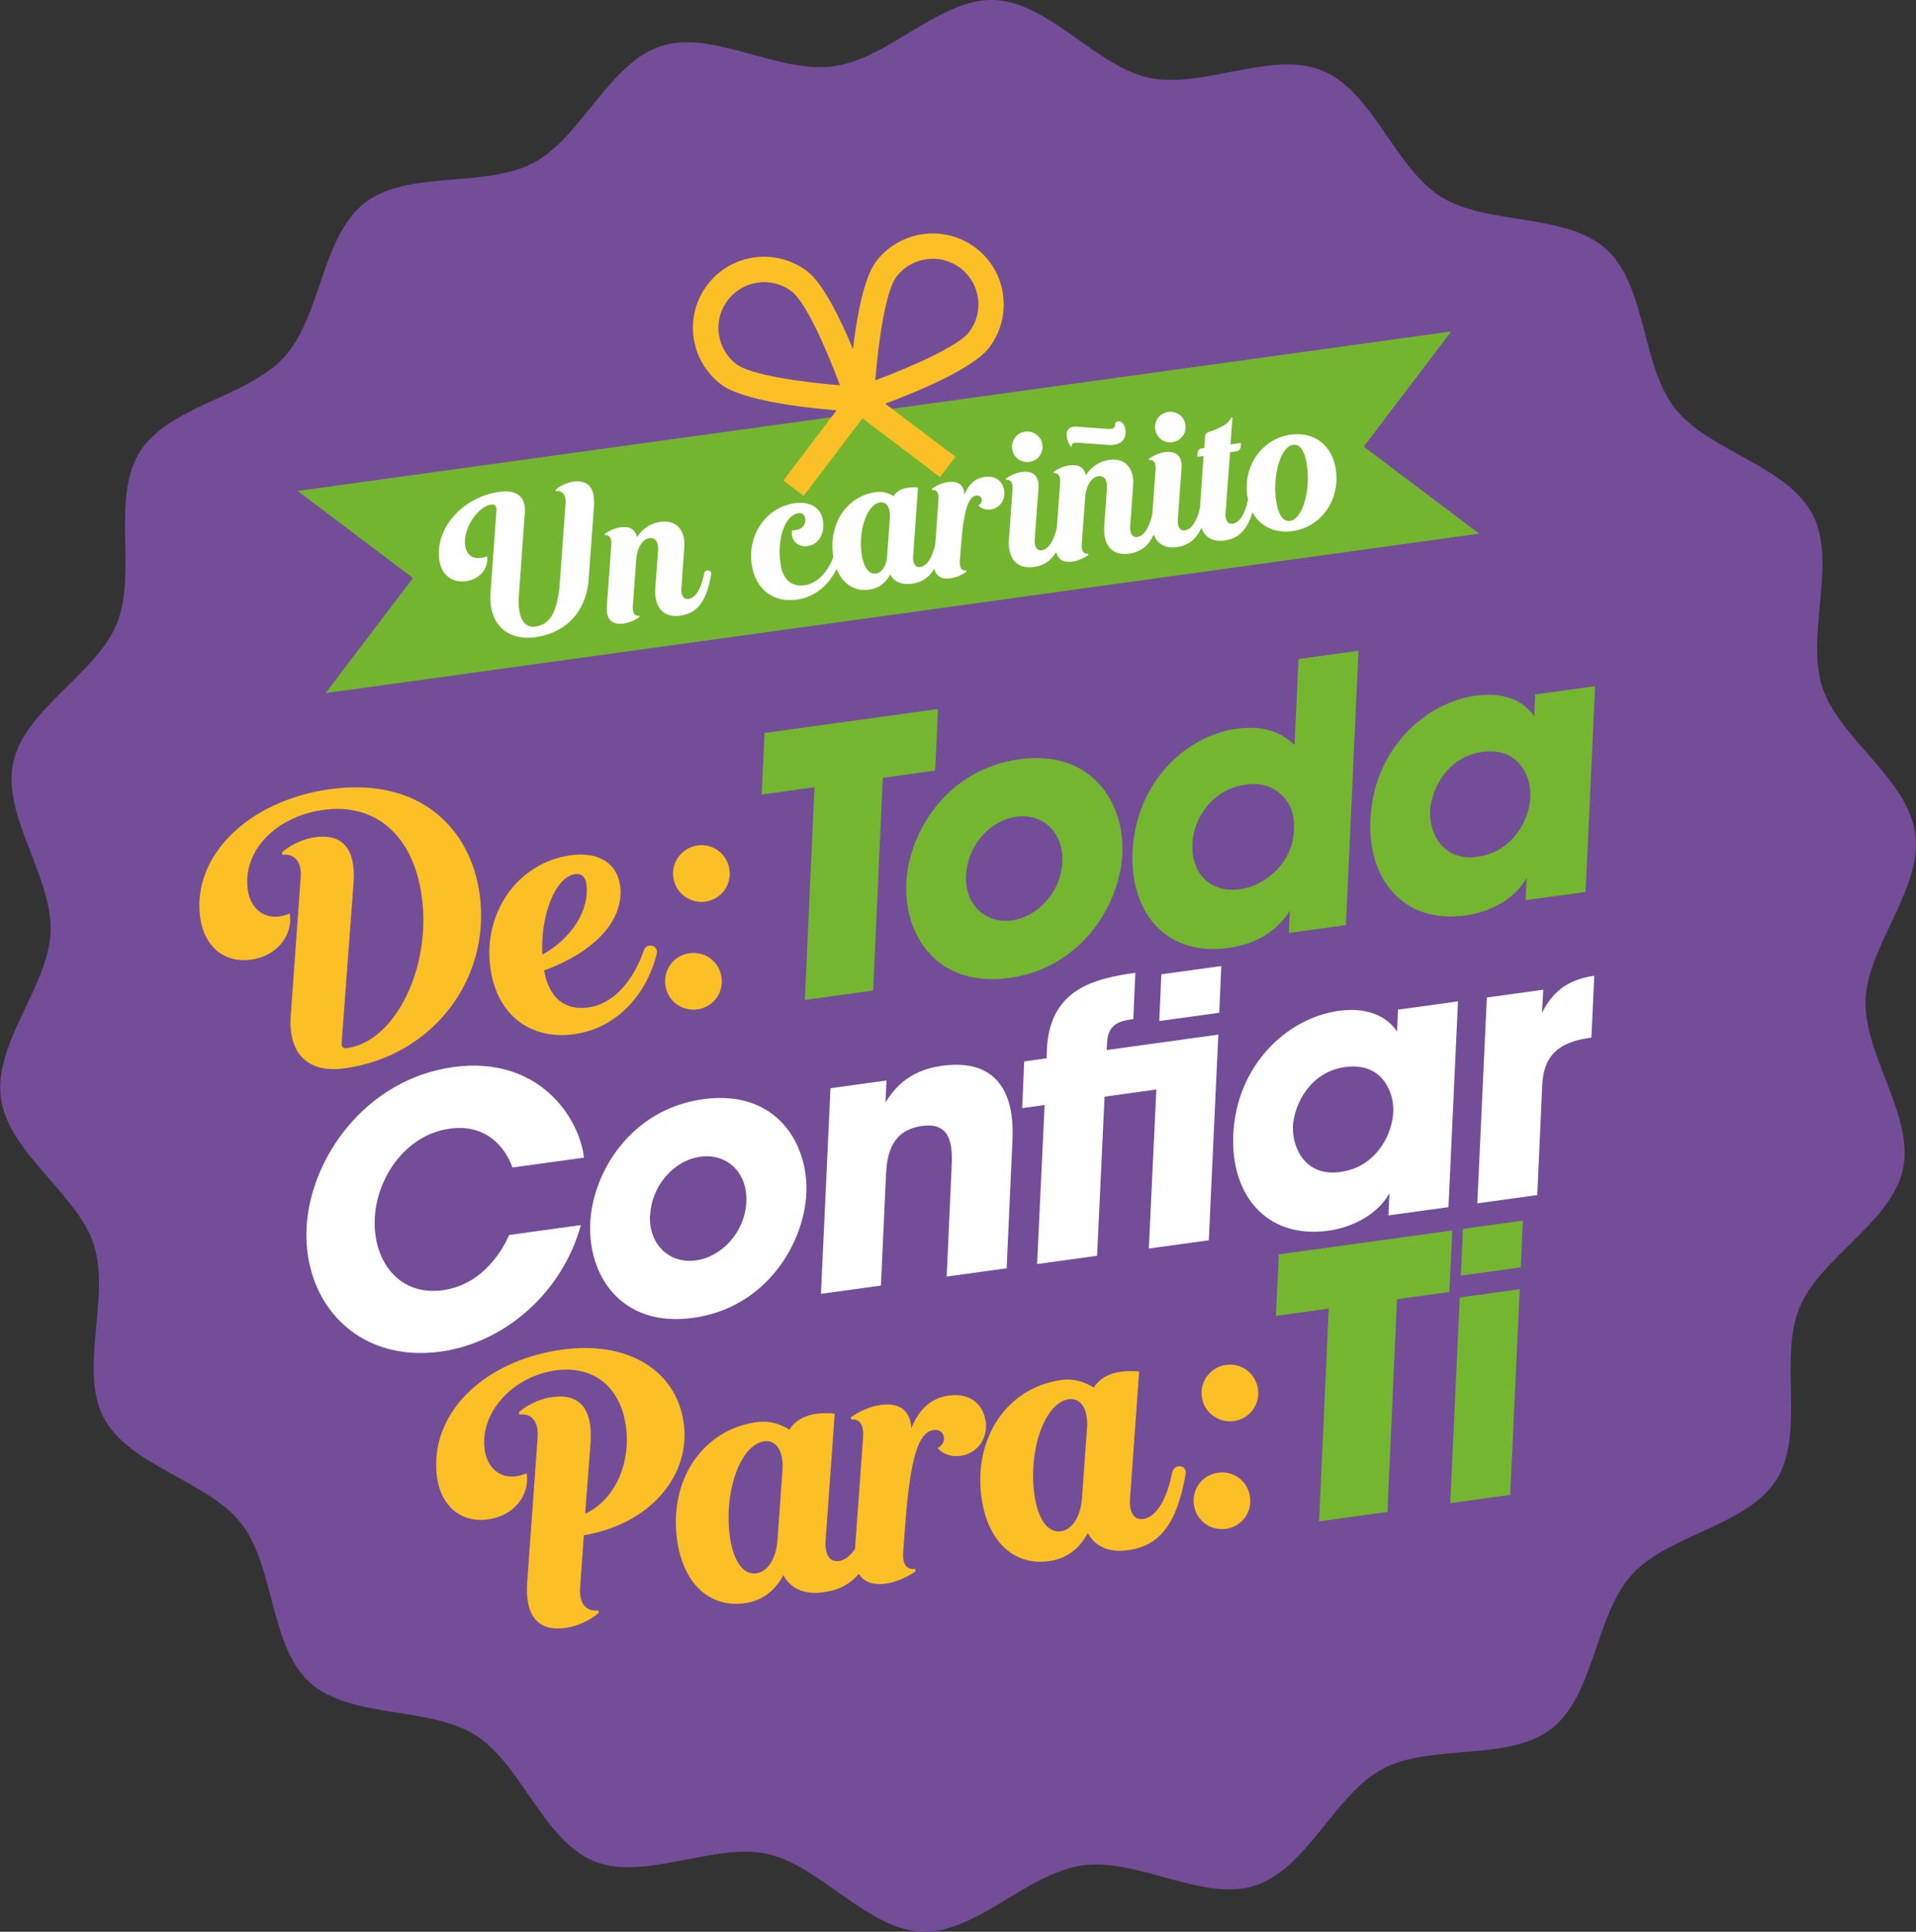 <?xml version="1.0" encoding="UTF-8"?>
<svg id="Capa_2" data-name="Capa 2" xmlns="http://www.w3.org/2000/svg" viewBox="0 0 227.2 229.08">
  <rect x="0" y="0" width="227.2" height="229.08" fill="#333333" stroke="none"/>
  <defs>
    <style>
      .cls-1 {
        fill: #74b630;
      }

      .cls-1, .cls-2, .cls-3, .cls-4, .cls-5 {
        stroke-width: 0px;
      }

      .cls-2 {
        fill: #fbc026;
      }

      .cls-3 {
        fill: #744d99;
      }

      .cls-4 {
        fill: #74b52f;
      }

      .cls-5 {
        fill: #fff;
      }
    </style>
  </defs>
  <g id="Capa_1-2" data-name="Capa 1">
    <g>
      <path class="cls-3" d="M227.11,98.84c.9,6.52-5.66,13.34-5.89,19.7-.24,6.54,5.78,13.82,4.44,20.08-1.37,6.37-9.87,10.53-12.29,16.48-2.45,6.01.71,14.92-2.72,20.38-3.44,5.48-12.85,6.49-17.18,11.29-4.32,4.79-4.38,14.25-9.5,18.24-5.07,3.95-14.25,1.7-20.01,4.75-5.66,2.99-8.95,11.86-15.18,13.86-6.06,1.95-13.9-3.32-20.42-2.41-6.52.9-12.64,8.09-19,7.86-6.54-.24-12.12-7.88-18.38-9.22-6.37-1.37-14.59,3.29-20.54.86-6.01-2.45-8.63-11.54-14.09-14.97-5.48-3.44-14.8-1.87-19.6-6.21-4.79-4.32-4.16-13.76-8.15-18.88-3.95-5.07-13.26-6.77-16.3-12.53-2.99-5.66.83-14.3-1.18-20.53-1.95-6.06-10.11-10.84-11.01-17.36-.9-6.52,5.66-13.34,5.89-19.7.24-6.54-5.78-13.82-4.44-20.08,1.37-6.37,9.87-10.53,12.29-16.48,2.45-6.01-.71-14.92,2.72-20.38,3.44-5.48,12.85-6.49,17.18-11.29,4.32-4.79,4.38-14.25,9.5-18.24,5.07-3.95,14.25-1.7,20.01-4.75,5.66-2.99,8.95-11.86,15.18-13.86,6.06-1.95,13.9,3.32,20.42,2.41C105.37,6.97,111.49-.22,117.85,0c6.54.24,12.12,7.88,18.38,9.22,6.37,1.37,14.59-3.29,20.54-.86,6.01,2.45,8.63,11.54,14.09,14.97,5.48,3.44,14.8,1.87,19.6,6.21,4.79,4.33,4.16,13.76,8.15,18.88,3.95,5.07,13.26,6.77,16.3,12.53,2.99,5.66-.83,14.3,1.18,20.53,1.95,6.06,10.11,10.84,11.01,17.36Z"/>
      <g>
        <path class="cls-2" d="M56.87,105.96c1.41,10.21-5.61,19.29-16,20.73-4.35.6-6.73-1.71-6.39-6.3l1.18-16.44c.11-1.74-.73-2.77-2.14-2.58l-.1-.28c.97-.88,2.54-1.62,3.95-1.81,3.27-.45,4.85,1.4,4.55,5.47l-1.41,18.94c-.05.47.21.66.66.6,5.7-.79,10.01-9.55,8.84-18.01-.99-7.17-5.44-11.09-11.65-10.24-5.7.79-9.62,4.9-8.98,9.47.3,2.14,1.8,3.43,3.72,3.17.39-.05.84-.17,1.27-.35.37,2.71-1.6,5.05-4.59,5.47-3.16.44-5.56-1.53-6.04-4.97-1.01-7.28,5.67-13.89,15.37-15.24,10.83-1.5,16.71,4.82,17.75,12.38Z"/>
        <path class="cls-2" d="M73.53,104.98c.56,4.06-2.94,7.88-9.01,10.1.57,3.26,2.44,4.78,5.26,4.39,2.82-.39,5.23-2.91,6.59-6.83.34-.91,1.77-.53,1.5.48-1.3,5.18-5.04,8.86-9.78,9.52-5.25.73-9.18-2.35-9.94-7.83-.91-6.6,3.27-12.53,9.53-13.39,3.33-.46,5.48.97,5.84,3.56ZM69.53,104.79c-.11-.79-.57-1.24-1.31-1.14-2.37.33-4.15,4.89-3.91,9.57,3.52-1.98,5.65-5.32,5.22-8.43Z"/>
        <path class="cls-2" d="M82.69,119.7c-1.86.26-3.53-1.01-3.79-2.87-.26-1.86,1.01-3.53,2.87-3.79,1.86-.26,3.53,1.01,3.79,2.87s-1.01,3.53-2.87,3.79ZM83.63,106.92c-1.81.25-3.53-1.01-3.79-2.87s1.06-3.54,2.87-3.79c1.86-.26,3.53,1.01,3.79,2.87s-1.01,3.53-2.87,3.79Z"/>
        <path class="cls-1" d="M96.58,93.35l-6.26.87.34-7.3,20.57-2.84-.34,7.3-6.21.86-1.14,25.22-8.1,1.12,1.14-25.22Z"/>
        <path class="cls-1" d="M107.46,104.73c.27-5.93,4.73-13.49,13.39-14.69,8.66-1.2,12.51,5.21,12.25,11.19-.31,5.98-4.77,13.54-13.42,14.74-8.66,1.2-12.51-5.21-12.2-11.2v-.04ZM114.54,103.83c-.13,3.51,2.37,5.74,5.45,5.32,3.09-.43,5.82-3.38,5.98-6.94.16-3.56-2.37-5.78-5.46-5.36-3.08.43-5.78,3.37-5.94,6.93l-.04.05Z"/>
        <path class="cls-1" d="M159.6,109.7l-6.77.94.12-2.64c-.72,1.1-2.54,3.76-7.34,4.42-7.2,1-11.65-4.07-11.31-11.41.39-8.26,6.31-13.75,12.35-14.59,4.2-.58,6.11,1.25,6.86,1.93l.12-2.64.35-7.56,7.11-.98-1.49,32.52ZM141.4,100.03c-.18,3.74,2.3,5.88,5.64,5.42,1.71-.24,3.33-1.16,4.51-2.46s1.9-2.97,1.88-4.76c.11-1.76-.52-3.16-1.57-4.06-1-.95-2.46-1.36-4.13-1.13-4.11.57-6.2,4.13-6.33,6.95v.04Z"/>
        <path class="cls-1" d="M188.01,105.77l-7.11.98.12-2.64c-1.39,2.55-4.42,4.06-7.2,4.45-7.54,1.04-11.66-4.41-11.31-11.41.34-7.99,6.17-13.78,12.52-14.66,3.9-.54,6,1.09,6.89,2.45l.12-2.59,7.11-.98-1.13,24.39ZM169.58,96.31c-.08,2.24,1.34,5.89,5.62,5.29,2.53-.35,4.12-1.79,5.12-3.42.64-1.05.97-2.14,1.12-3.25.11-1.11-.04-2.18-.48-3.12-.7-1.56-2.21-3.06-5.21-2.64-4.07.56-6.04,4.33-6.18,7.1v.04Z"/>
        <path class="cls-5" d="M68.88,145.28c-2.18,7.94-8.95,13.94-16.62,15-9.94,1.37-16.31-5.82-15.91-14.61.38-8.31,7.03-17.7,17.4-19.13,9.94-1.37,14.9,5.76,15.5,10.74l-8.48,1.17c-.8-2.29-3.04-5.21-7.41-4.61-5.44.75-8.73,6.05-8.92,10.67-.24,4.92,2.8,9.22,8.07,8.49,5.06-.7,7.34-5.34,7.87-6.55l8.48-1.17Z"/>
        <path class="cls-5" d="M69.99,145.04c.27-5.93,4.73-13.49,13.38-14.69,8.66-1.2,12.51,5.21,12.25,11.19-.31,5.98-4.77,13.54-13.42,14.74-8.66,1.2-12.51-5.21-12.2-11.2v-.04ZM77.07,144.15c-.13,3.51,2.37,5.74,5.45,5.32s5.82-3.38,5.98-6.94c.16-3.56-2.37-5.79-5.46-5.36-3.08.43-5.78,3.38-5.94,6.94l-.04.05Z"/>
        <path class="cls-5" d="M98.48,129.05l6.64-.92-.12,2.59c.87-1.3,2.45-3.75,6.69-4.33,8.01-1.11,8.53,5.46,8.37,8.76l-.69,15.25-7.11.98.6-13.32c.11-2.68-.34-4.97-3.51-4.54-3.51.49-4.15,3.15-4.28,5.66l-.61,13.27-7.11.98,1.13-24.39Z"/>
        <path class="cls-5" d="M130.98,130.06l-.89,18.86-7.11.98.89-18.86-2.66.37.24-5.54,2.66-.37.03-1.05c.33-7.08,5.48-8.4,10.49-9.09l-.24,5.49c-1.33.18-3,.42-3.11,2.75l-.05.92,13.24-1.83-1.13,24.39-7.11.98.89-18.86-6.13.85ZM137.47,121.08l.24-5.54,7.11-.98-.24,5.54-7.11.98Z"/>
        <path class="cls-5" d="M171.75,143.15l-7.11.98.12-2.64c-1.39,2.55-4.42,4.06-7.2,4.45-7.54,1.04-11.66-4.42-11.31-11.41.34-7.99,6.17-13.78,12.52-14.66,3.9-.54,6,1.09,6.89,2.45l.12-2.59,7.11-.98-1.13,24.39ZM153.32,133.69c-.08,2.24,1.34,5.89,5.62,5.29,2.53-.35,4.12-1.79,5.12-3.42.64-1.05.97-2.14,1.12-3.26.11-1.11-.04-2.18-.48-3.12-.7-1.56-2.21-3.05-5.21-2.64-4.07.56-6.04,4.33-6.18,7.1v.04Z"/>
        <path class="cls-5" d="M176.31,118.29l6.69-.92-.15,2.73c.76-1.42,2.09-3.83,6.2-4.39l-.34,7.34-.26.04c-3.64.5-5.39,2.1-5.57,5.53l-.59,13.1-7.11.98,1.13-24.39Z"/>
        <g>
          <path class="cls-2" d="M81.06,168.69c-.86-6.21-6.69-9.71-14.36-8.65-9.54,1.32-15.89,7.77-14.87,15.17.48,3.44,2.88,5.41,6.04,4.97,2.99-.41,4.97-2.76,4.59-5.46-.44.17-.88.29-1.27.35-1.92.27-3.42-1.02-3.72-3.17-.6-4.34,3.29-8.68,8.42-9.39,4.46-.62,7.68,1.93,8.33,6.61.63,4.57-1.43,8.82-4.83,10.39l.63-8.37c.3-4.07-1.28-5.92-4.55-5.47-1.41.19-2.98.93-3.95,1.81l.1.27c1.41-.19,2.24.84,2.14,2.58l-1.24,17.25c-.3,4.07,1.28,5.92,4.55,5.47,1.41-.2,2.98-.93,3.95-1.81l-.1-.27c-1.41.19-2.24-.84-2.14-2.58l.45-6.33c7.7-1.29,12.73-6.93,11.84-13.37Z"/>
          <path class="cls-2" d="M116.86,168.51c-.3-2.14-2.01-3.34-4.33-3.02-2.03.28-3.53,1.52-4.46,3.89-.12-2.11-1.4-3.08-3.66-2.77-1.13.16-2.38.67-3.54,1.47l.1.27c.96-.13,1.46.6,1.38,2.05l-.96,13.28c-.56.83-1.21,1.34-1.95,1.44-1.07.15-1.66-.8-1.54-2.43l1.08-15.04c-.76-.12-1.56-.07-2.18.01-1.47.2-2.58.87-3.19,1.88-1.2-.75-2.51-1.09-3.86-.9-6.43.89-10.44,6.85-9.46,13.96.7,5.08,3.77,8.1,8,7.52,2.03-.28,3.6-1.42,4.6-3.34.85,1.61,2.51,2.36,4.77,2.04,1.75-.24,3.12-.94,4.18-2.19.58.97,1.67,1.38,3.21,1.16,1.13-.16,2.38-.67,3.54-1.47l-.1-.28c-1.02.14-1.52-.59-1.38-2.11l.2-2.73c.6-8.13,1.53-11.37,3.4-11.62,1.41-.19,1.66,1.61.47,2.12.56.73,1.65,1.09,2.72.95,1.97-.27,3.28-2.06,2.99-4.15ZM92.19,182.67c-.16,2.15-1.15,3.73-2.51,3.91-1.52.21-2.72-1.41-3.13-4.34-.74-5.36,1.25-10.93,4.07-11.32,1.41-.19,2.28,1.12,2.18,3.26l-.61,8.48Z"/>
          <path class="cls-2" d="M139.02,174.53c-.68,3.37-1.9,5.38-3.48,5.6-1.07.15-1.66-.81-1.54-2.43l1.08-15.04c-.76-.12-1.56-.07-2.18.01-1.47.2-2.58.87-3.19,1.88-1.2-.75-2.51-1.09-3.86-.9-6.43.89-10.44,6.85-9.46,13.96.7,5.08,3.77,8.11,8,7.52,2.03-.28,3.6-1.42,4.6-3.34.85,1.61,2.51,2.36,4.77,2.04,3.84-.53,5.82-3.22,6.85-9.11.08-1.05-1.36-1.13-1.58-.18ZM128.3,177.68c-.16,2.15-1.15,3.73-2.51,3.91-1.52.21-2.72-1.41-3.13-4.34-.74-5.36,1.25-10.93,4.07-11.32,1.41-.2,2.28,1.12,2.18,3.26l-.61,8.48Z"/>
        </g>
        <path class="cls-2" d="M145.36,181.3c-1.86.26-3.53-1.01-3.79-2.87-.26-1.86,1.01-3.53,2.87-3.79,1.86-.26,3.53,1.01,3.79,2.87.26,1.86-1.01,3.53-2.87,3.79ZM146.3,168.52c-1.81.25-3.53-1.01-3.79-2.87s1.06-3.54,2.87-3.79c1.86-.26,3.53,1.01,3.79,2.87s-1.01,3.53-2.87,3.79Z"/>
        <path class="cls-1" d="M157.56,155.18l-6.26.87.34-7.3,20.57-2.84-.34,7.3-6.21.86-1.14,25.22-8.1,1.12,1.14-25.22Z"/>
        <path class="cls-1" d="M173.1,153.86l7.11-.98-1.13,24.39-7.11.98,1.13-24.39ZM173.47,145.73l7.11-.98-.24,5.54-7.11.98.24-5.54Z"/>
      </g>
      <g>
        <polygon class="cls-4" points="175.39 63.28 101 73.57 38.61 82.19 48.97 68.55 35.3 58.22 97.68 49.6 172.08 39.31 161.72 52.96 175.39 63.28"/>
        <g>
          <path class="cls-5" d="M68,57.11c-.76.11-1.6.5-2.13.98l.05.15c.76-.1,1.21.45,1.15,1.39l-.69,9.54c-.28,3.38-1.12,4.89-2.91,5.14-1.37.19-2.11-1.16-1.95-3.57l.72-10.01c.13-1.78-.96-2.69-2.97-2.41-4.44.61-7.7,4.32-7.18,8.09.24,1.73,1.49,2.74,3.17,2.51,1.61-.22,2.71-1.49,2.5-2.95-.23.09-.47.16-.69.19-1.06.15-1.76-.38-1.91-1.47-.27-1.95,1.44-4.63,3.11-4.86.4-.05.65.22.6.72l-.7,9.7c-.27,3.66,1.88,5.78,5.32,5.31,3.65-.5,6.05-3.1,6.31-6.82l.63-8.67c.16-2.19-.66-3.19-2.42-2.95Z"/>
          <path class="cls-5" d="M83.51,68.01c-.37,1.82-1.02,2.9-1.88,3.02-.58.08-.9-.43-.83-1.31l.35-4.85c.15-2.03-1.01-3.24-2.8-2.99-1.15.16-2.1.75-2.82,1.81-.19-.9-.83-1.31-1.93-1.16-.61.08-1.28.36-1.9.79l.05.15c.52-.07.79.32.74,1.11l-.53,7.35c-.1,1.5.61,2.21,1.98,2.02.61-.08,1.28-.36,1.9-.79l-.05-.15c-.55.08-.79-.32-.75-1.14l.43-5.82c.17-1.23.76-2.12,1.55-2.23.7-.1,1.09.47,1.01,1.47l-.32,4.41c-.18,2.32.96,3.58,2.94,3.31,2.07-.29,3.14-1.73,3.69-4.91.05-.56-.74-.61-.85-.1Z"/>
          <path class="cls-5" d="M116.77,56.56c-1.09.15-1.9.82-2.4,2.1-.06-1.14-.76-1.66-1.97-1.49-.61.08-1.28.36-1.9.79l.05.15c.52-.07.79.33.74,1.11l-.39,5.38c-.38,1.58-1,2.53-1.79,2.64-.58.08-.9-.43-.83-1.31l.58-8.1c-.41-.07-.84-.04-1.18,0-.79.11-1.39.47-1.72,1.01-.64-.41-1.35-.59-2.08-.49-3.46.48-5.62,3.69-5.09,7.52,0,.06.03.12.04.18-.75,1.92-1.98,3.16-3.42,3.35-1.58.22-2.61-.69-2.87-2.61-.42-3.07.6-5.72,2.15-5.94.43-.06.74.21.8.66.11.82-.57,1.44-1.55,1.36-.21,1.2.62,2.05,1.81,1.89,1.31-.18,2.06-1.43,1.85-2.98-.21-1.55-1.53-2.36-3.33-2.11-3.37.47-5.63,3.66-5.14,7.22.41,2.95,2.53,4.61,5.35,4.22,2.07-.29,3.77-1.65,4.72-3.64.7,1.74,2.09,2.7,3.88,2.45,1.09-.15,1.94-.76,2.48-1.8.46.87,1.35,1.27,2.57,1.1,1.19-.16,2.04-.73,2.66-1.78.2.89.86,1.29,1.93,1.14.61-.08,1.28-.36,1.9-.79l-.05-.15c-.55.08-.82-.32-.75-1.14l.11-1.47c.32-4.38.83-6.12,1.83-6.26.76-.1.89.87.25,1.14.3.39.89.59,1.46.51,1.06-.15,1.77-1.11,1.61-2.24-.16-1.16-1.09-1.8-2.33-1.63ZM105.21,65.91c-.09,1.16-.62,2.01-1.35,2.11-.82.11-1.47-.76-1.69-2.34-.4-2.89.67-5.89,2.19-6.1.76-.1,1.23.6,1.17,1.76l-.33,4.57Z"/>
          <path class="cls-5" d="M122.07,54.78c1-.14,1.68-1.04,1.54-2.04-.14-1-1.04-1.68-2.04-1.55s-1.68,1.04-1.55,2.04c.14,1,1.04,1.68,2.04,1.55Z"/>
          <path class="cls-5" d="M139.03,52.43c1-.14,1.68-1.04,1.54-2.04-.14-1-1.04-1.68-2.04-1.54-1,.14-1.68,1.04-1.55,2.04.14,1,1.04,1.69,2.04,1.55Z"/>
          <path class="cls-5" d="M158.42,55.76c-.41-2.95-2.56-4.6-5.38-4.21-3.37.47-5.63,3.66-5.14,7.22.02.16.07.31.1.47-.37,1.72-1.01,2.76-1.84,2.87-.58.08-.9-.43-.83-1.31l.53-7.17.76-.1c.27-.04.46-.22.49-.5l.05-.5-1.25.17.24-3.19-.15.02c-.34.7-1.08,1.17-2.68,1.7-.27.1-.4.24-.42.52l-.09,1.38-.3.04c-.27.04-.47.22-.49.5l-.06.5.76-.1-.43,6.17c-.38,1.6-1,2.55-1.79,2.66-.58.08-.9-.43-.83-1.31l.43-6.04c.12-1.41-.6-2.12-1.97-1.93-.61.08-1.28.36-1.9.79l.05.15c.55-.08.79.33.75,1.14l-.39,5.31c-.38,1.6-1,2.56-1.79,2.67-.58.08-.9-.43-.83-1.31l.35-4.85c.15-2.03-1.01-3.24-2.8-2.99-1.16.16-2.1.75-2.82,1.81-.19-.9-.83-1.31-1.93-1.16-.61.08-1.28.36-1.9.79l.05.15c.52-.07.79.33.74,1.11l-.39,5.38c-.38,1.58-1,2.53-1.79,2.64-.58.08-.9-.43-.83-1.31l.44-6.04c.12-1.41-.6-2.12-1.97-1.93-.61.08-1.28.36-1.9.79l.05.15c.55-.08.79.32.75,1.14l-.43,5.88c-.18,2.32.96,3.58,2.94,3.31,1.19-.16,2.04-.73,2.66-1.78.2.89.86,1.29,1.93,1.14.61-.08,1.28-.36,1.9-.79l-.05-.15c-.55.08-.79-.33-.75-1.14l.43-5.82c.17-1.23.76-2.12,1.55-2.23.7-.1,1.09.47,1.01,1.47l-.32,4.41c-.17,2.32.96,3.58,2.94,3.31,1.37-.19,2.29-.9,2.93-2.28.41,1.12,1.36,1.69,2.72,1.5,1.37-.19,2.29-.9,2.93-2.28.41,1.12,1.36,1.69,2.73,1.5,1.69-.23,2.71-1.26,3.32-3.36.91,1.68,2.65,2.53,4.76,2.24,3.38-.47,5.63-3.66,5.14-7.21ZM152.99,61.78c-.85.12-1.44-.76-1.67-2.46-.43-3.1.58-6.37,2-6.57.85-.12,1.44.76,1.67,2.46.43,3.1-.58,6.37-2,6.56Z"/>
          <path class="cls-5" d="M127.09,52.96c-.05-.34.2-.49.7-.46l3.62.26c1.43.11,2.21-.59,2.04-1.81-.18-1.27-1.3-1.12-1.23-.59.05.36-.27.55-.81.51l-3.72-.27c-.87-.07-1.3.37-1.19,1.21.05.37.22.79.49,1.17l.09-.03Z"/>
        </g>
        <path class="cls-2" d="M118.95,34.96c-.31-2.23-1.47-4.21-3.26-5.57-3.71-2.8-9.01-2.07-11.81,1.63-1.44,1.91-2.28,6.53-2.74,10.37-1.48-3.57-3.54-7.8-5.45-9.24-3.71-2.8-9.01-2.07-11.81,1.63-1.36,1.8-1.94,4.01-1.63,6.24.31,2.23,1.47,4.21,3.26,5.57,2.52,1.91,9.76,2.75,13.69,3.07l-6.3,8.32,2.4,1.82,6.97-9.2,9.2,6.97,1.82-2.4-8.32-6.3c3.7-1.38,10.44-4.15,12.34-6.67h0c1.36-1.8,1.94-4.01,1.63-6.24ZM85.24,39.62c-.2-1.43.17-2.86,1.05-4.01.9-1.19,2.2-1.91,3.58-2.1,1.38-.19,2.82.14,4.01,1.05,1.66,1.25,4.12,6.82,5.72,11.13-4.58-.37-10.6-1.23-12.26-2.49-1.15-.87-1.9-2.14-2.1-3.58ZM114.92,39.38c-1.26,1.66-6.82,4.11-11.13,5.72.37-4.58,1.23-10.6,2.49-12.26.9-1.19,2.2-1.91,3.58-2.1,1.37-.19,2.82.14,4.01,1.04,1.15.87,1.9,2.15,2.1,3.58.2,1.43-.17,2.86-1.05,4.01h0Z"/>
      </g>
    </g>
  </g>
</svg>